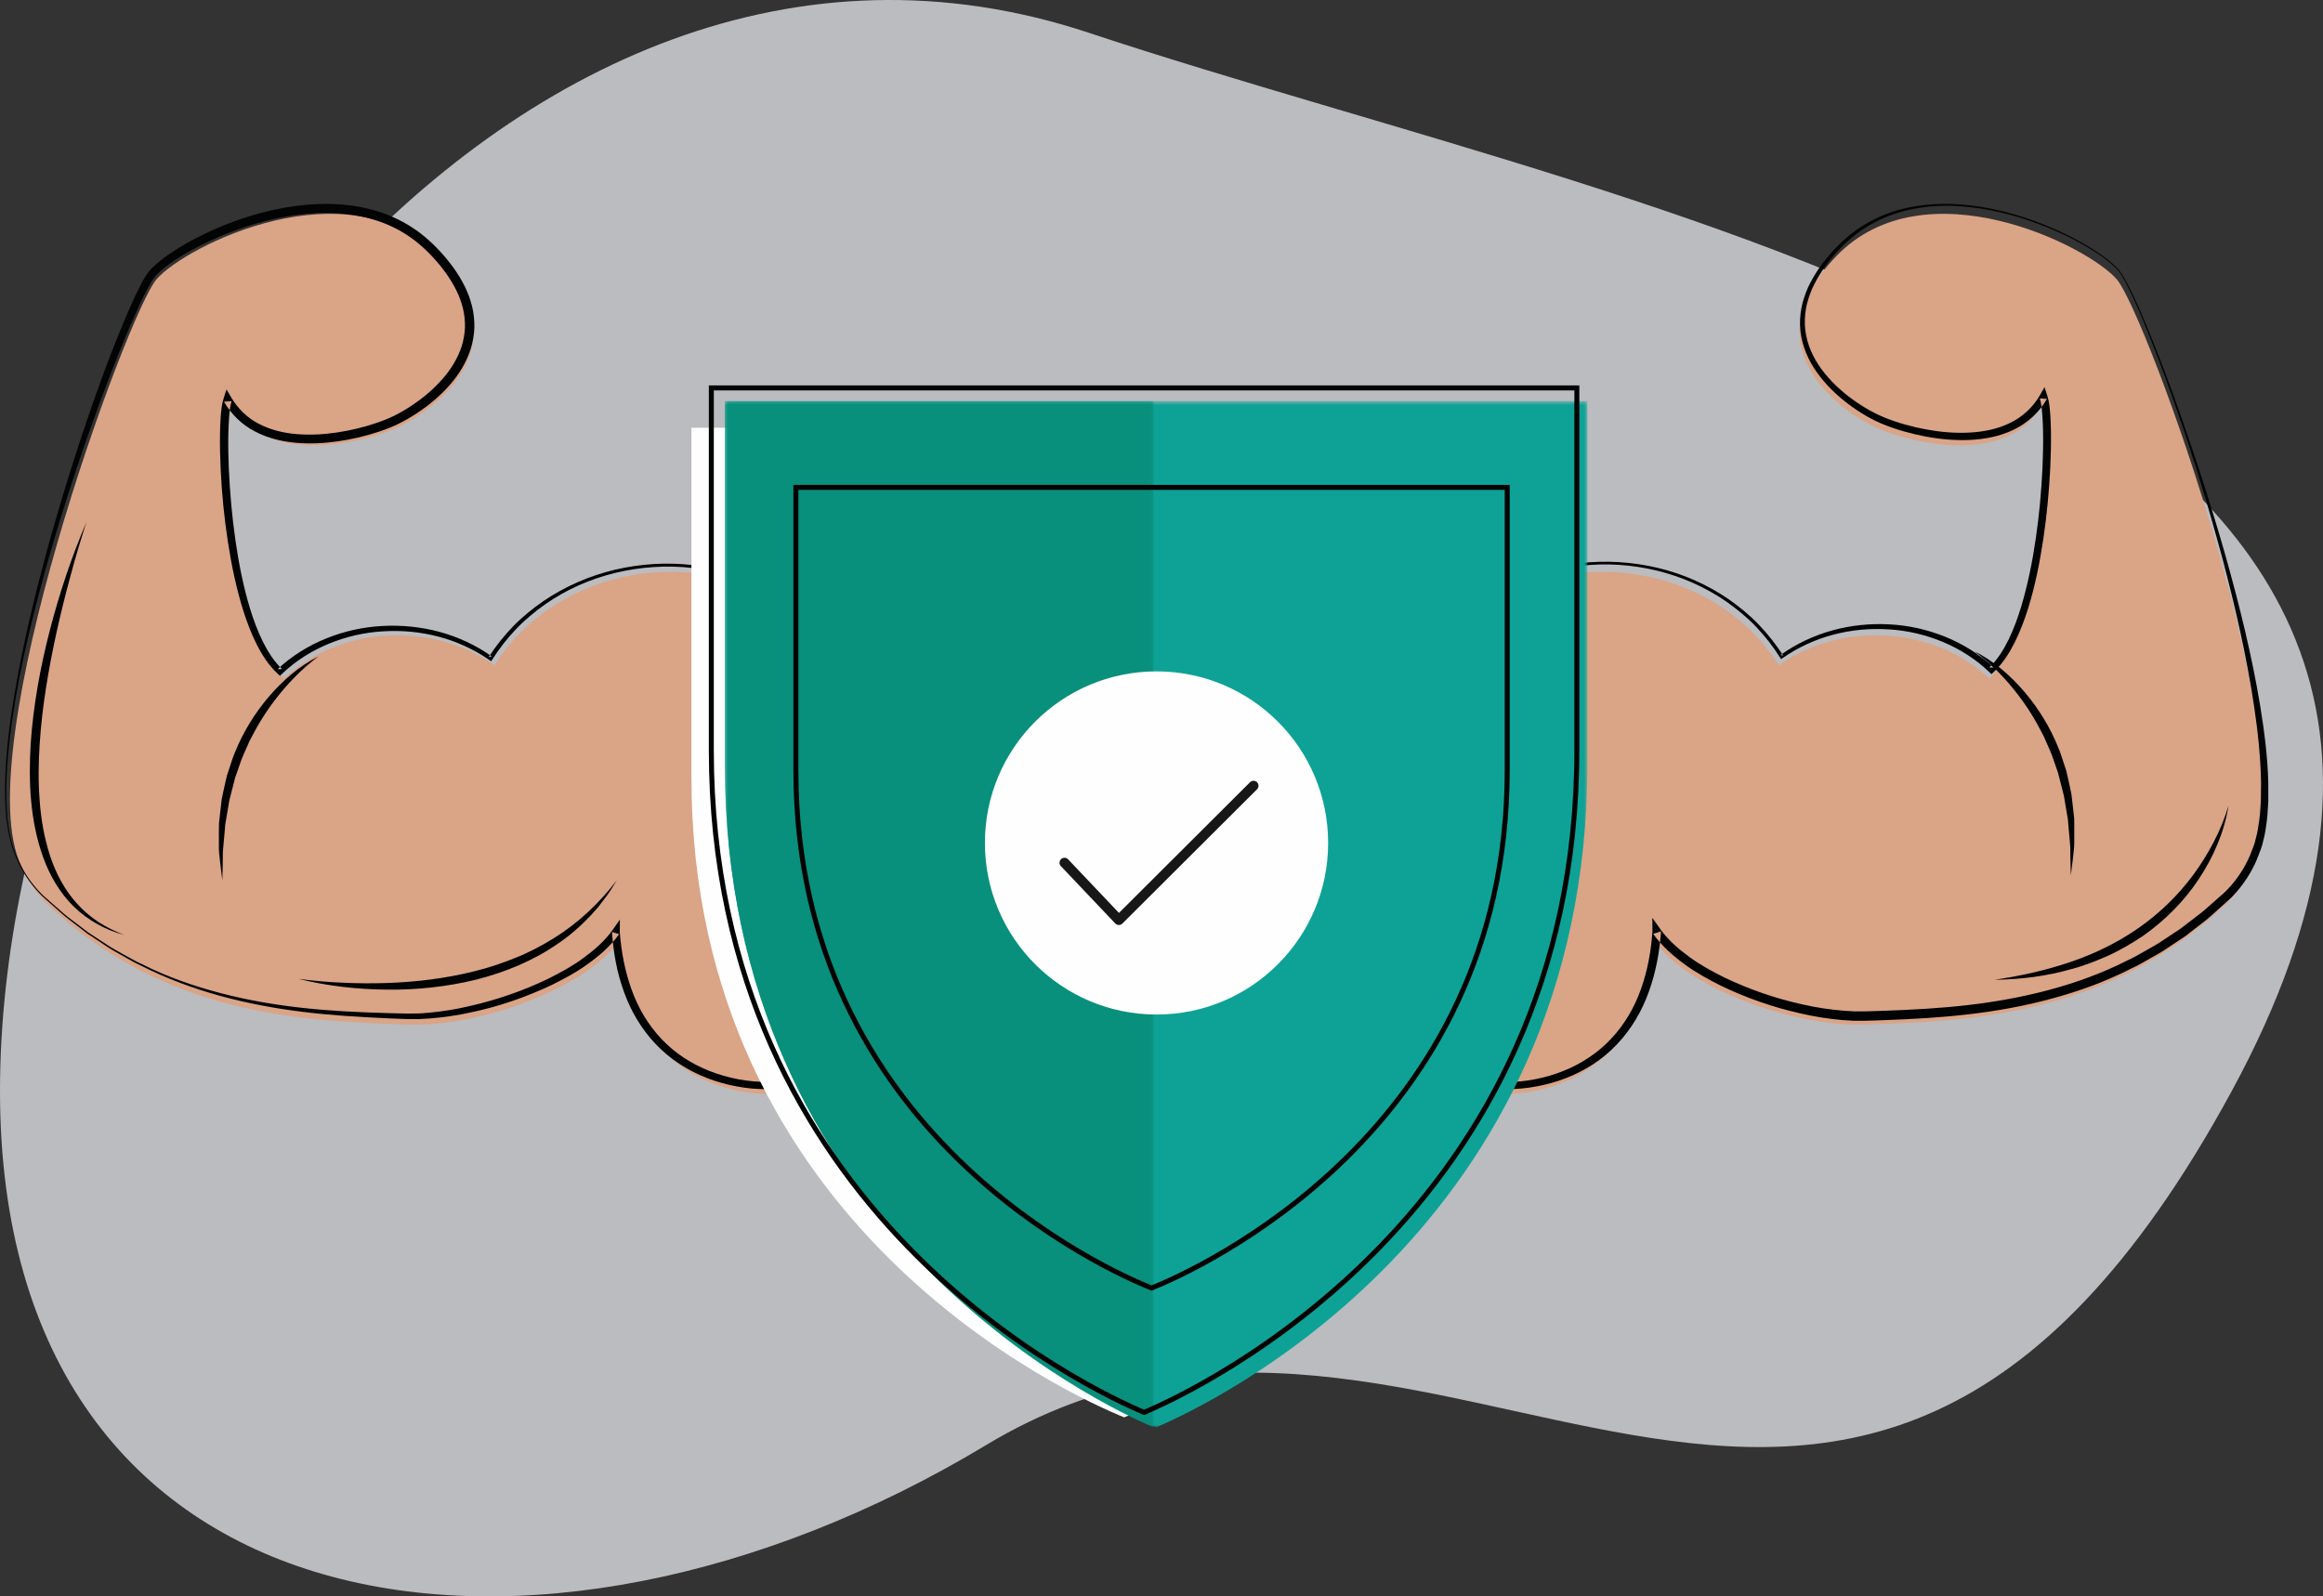<?xml version="1.0" encoding="UTF-8"?>
<svg width="467px" height="321px" viewBox="0 0 467 321" version="1.1" xmlns="http://www.w3.org/2000/svg" xmlns:xlink="http://www.w3.org/1999/xlink">
    <rect x="0" y="0" width="467" height="321" fill="#333333" stroke="none"/>
    <!-- Generator: Sketch 63.1 (92452) - https://sketch.com -->
    <title>Rapid</title>
    <desc>Created with Sketch.</desc>
    <defs>
        <polygon id="path-1" points="0.713 0.653 174.121 0.653 174.121 207 0.713 207"></polygon>
        <polygon id="path-3" points="0.708 0.653 86.917 0.653 86.917 207 0.708 207"></polygon>
    </defs>
    <g id="Page-1" stroke="none" stroke-width="1" fill="none" fill-rule="evenodd">
        <g id="Inventory_module_final" transform="translate(-163, -2642)">
            <g id="Rapid" transform="translate(163, 2642)">
                <path d="M198.256,290.564 C288.967,235.894 370.347,363.533 448.643,219.408 C526.94,75.283 336.651,45.69 218.949,6.612 C101.248,-32.465 0,109.806 0,219.408 C0,329.01 107.545,345.234 198.256,290.564 Z" id="Oval-3-Copy-9" fill="#F4F7FC" opacity="0.7"></path>
                <g id="Group-37" transform="translate(1, 41)">
                    <path d="M424.558,15.184 C418.73,8.411 386.019,-7.936 368.21,10.451 C350.402,28.838 369.322,41.829 376.123,44.956 C382.923,48.083 402.352,52.859 409.397,40.601 C411.276,45.397 410.008,85.295 398.904,95.44 C393.276,90.095 385.154,86.74 376.124,86.74 C368.709,86.74 361.909,89.002 356.597,92.77 C349.586,81.558 336.32,73.988 321.097,73.988 C313.797,73.988 306.951,75.736 301.022,78.783 L301.022,82.703 L301,82.698 L301,178.99 C301,178.99 329.172,180.442 331.425,148.023 C331.425,148.021 331.424,148.018 331.424,148.016 C338.277,157.931 360.112,165.477 373.568,165.031 C394.702,164.334 422.785,163.411 446.574,140.691 C448.772,138.511 450.536,135.938 451.734,133.09 L451.734,133.089 C462.74,110.28 430.386,21.959 424.558,15.184" id="Fill-1" fill="#DAA486"></path>
                    <path d="M3.266,133.088 L3.266,133.09 C4.464,135.938 6.227,138.511 8.425,140.691 C32.215,163.411 60.299,164.333 81.433,165.031 C94.888,165.477 116.724,157.93 123.576,148.016 C123.576,148.018 123.576,148.02 123.575,148.022 C125.828,180.442 154,178.99 154,178.99 L154,82.698 C154,82.698 153.984,82.702 153.978,82.703 L153.978,78.783 C148.049,75.736 141.203,73.988 133.903,73.988 C118.68,73.988 105.414,81.558 98.402,92.769 C93.091,89.002 86.29,86.74 78.875,86.74 C69.846,86.74 61.724,90.094 56.097,95.44 C44.992,85.295 43.724,45.397 45.603,40.601 C52.648,52.859 72.076,48.082 78.876,44.956 C85.677,41.829 104.598,28.838 86.789,10.451 C68.98,-7.936 36.27,8.411 30.442,15.184 C24.614,21.958 -7.74,110.28 3.266,133.088" id="Fill-3" fill="#DAA486"></path>
                    <path d="M2.297,131.549 C1.144,129.059 0.621,126.313 0.267,123.596 C0.028,120.856 -0.068,118.107 0.051,115.362 C0.25,109.872 0.945,104.413 1.84,98.998 C3.648,88.166 6.262,77.482 9.211,66.903 C12.205,56.335 15.541,45.859 19.291,35.522 C21.167,30.353 23.171,25.228 25.411,20.18 C25.985,18.922 26.558,17.664 27.206,16.425 C27.506,15.8 27.885,15.188 28.235,14.571 C28.428,14.261 28.668,13.949 28.885,13.641 C29.113,13.338 29.383,13.092 29.632,12.816 C31.73,10.813 34.104,9.313 36.528,7.906 C41.41,5.164 46.633,3.045 52.071,1.658 C57.498,0.281 63.183,-0.39 68.833,0.235 C71.65,0.551 74.448,1.207 77.099,2.267 C79.751,3.324 82.235,4.81 84.424,6.633 C86.61,8.479 88.507,10.558 90.176,12.851 C91.818,15.152 93.202,17.718 93.889,20.539 C94.239,21.947 94.379,23.406 94.365,24.863 C94.311,26.321 94.055,27.766 93.631,29.156 C92.745,31.928 91.192,34.43 89.293,36.549 C87.401,38.686 85.202,40.506 82.844,42.066 C81.664,42.845 80.441,43.559 79.165,44.196 C77.873,44.828 76.546,45.343 75.209,45.791 C72.53,46.678 69.785,47.33 66.992,47.732 C64.203,48.135 61.359,48.289 58.516,48.036 C55.682,47.798 52.826,47.105 50.246,45.752 C47.648,44.428 45.484,42.278 44.027,39.779 L45.556,39.667 C45.263,40.559 45.143,41.796 45.048,42.927 C44.961,44.086 44.917,45.259 44.896,46.432 C44.854,48.78 44.904,51.139 45.01,53.494 C45.231,58.204 45.654,62.912 46.321,67.579 C46.99,72.245 47.903,76.885 49.264,81.379 C49.957,83.619 50.766,85.824 51.789,87.913 C52.814,89.992 54.061,91.981 55.705,93.537 L54.823,93.545 C57.662,90.886 61.021,88.808 64.618,87.358 C68.219,85.913 72.058,85.057 75.929,84.868 C79.796,84.659 83.698,85.057 87.433,86.076 C91.164,87.1 94.721,88.759 97.873,90.992 L97.242,91.117 C98.674,88.904 100.327,86.839 102.158,84.945 C103.992,83.05 106.054,81.39 108.214,79.886 C112.571,76.918 117.485,74.782 122.612,73.56 C127.746,72.361 133.086,72.015 138.324,72.636 C143.561,73.236 148.686,74.779 153.374,77.169 L153.522,77.245 L153.522,77.41 L153.531,81.317 L153.186,81.043 L153.206,81.039 L153.552,80.958 L153.552,81.312 C153.597,97.305 153.6,113.298 153.719,129.292 L153.996,177.271 L154,177.973 L153.307,177.991 C151.172,178.049 149.139,177.831 147.096,177.455 C145.062,177.08 143.059,176.526 141.13,175.769 C137.272,174.272 133.682,171.98 130.834,168.957 C127.961,165.962 125.821,162.313 124.439,158.45 C123.023,154.587 122.305,150.521 122.035,146.464 L122.087,146.127 C122.054,146.212 122.035,146.31 122.035,146.4 L123.459,146.843 C121.745,149.242 119.527,151.136 117.211,152.811 C114.894,154.506 112.366,155.846 109.818,157.107 C104.67,159.529 99.268,161.396 93.703,162.564 C90.929,163.182 88.106,163.586 85.264,163.803 C84.551,163.843 83.841,163.897 83.128,163.923 L80.982,163.914 C79.563,163.883 78.163,163.803 76.752,163.751 C71.117,163.507 65.473,163.159 59.864,162.466 C48.67,161.085 37.527,158.332 27.449,153.218 C26.161,152.64 24.943,151.929 23.719,151.231 C22.5,150.525 21.244,149.88 20.093,149.066 L16.572,146.733 L13.227,144.159 C12.086,143.334 11.054,142.375 10.004,141.441 L8.429,140.039 C7.904,139.572 7.367,139.116 6.893,138.591 C4.955,136.536 3.395,134.167 2.297,131.549 M2.472,131.508 C3.557,134.044 5.129,136.426 7.056,138.439 C7.526,138.954 8.064,139.406 8.589,139.87 L10.167,141.259 C11.218,142.185 12.251,143.135 13.393,143.952 L16.74,146.501 L20.26,148.806 C21.41,149.612 22.665,150.248 23.883,150.944 C25.106,151.633 26.321,152.335 27.606,152.904 C32.619,155.437 37.958,157.29 43.387,158.708 C48.82,160.128 54.371,161.074 59.956,161.679 C65.543,162.289 71.164,162.549 76.791,162.709 C79.62,162.767 82.405,162.941 85.171,162.638 C87.941,162.384 90.704,161.948 93.419,161.3 C98.861,160.066 104.173,158.228 109.184,155.818 C111.662,154.57 114.118,153.247 116.329,151.603 C118.542,149.982 120.631,148.157 122.174,145.966 L123.616,143.917 L123.596,146.409 C123.596,146.504 123.575,146.606 123.541,146.693 L123.593,146.357 C123.879,150.306 124.621,154.215 125.944,157.913 C127.252,161.61 129.266,165.062 131.966,167.897 C134.64,170.757 138.016,172.934 141.684,174.374 C145.339,175.808 149.355,176.567 153.232,176.552 L152.543,177.271 L152.82,129.292 C152.94,113.298 152.942,97.305 152.987,81.312 L153.334,81.584 L153.312,81.59 L152.966,81.669 L152.966,81.317 L152.976,77.41 L153.123,77.651 C148.499,75.28 143.425,73.794 138.257,73.213 C133.085,72.617 127.816,72.978 122.763,74.178 C117.713,75.395 112.88,77.519 108.634,80.485 C106.526,81.981 104.519,83.629 102.741,85.501 C100.965,87.373 99.37,89.407 97.991,91.58 L97.743,91.97 L97.36,91.705 C94.278,89.565 90.807,87.985 87.173,87.023 C83.537,86.066 79.744,85.712 75.993,85.948 C72.24,86.164 68.533,87.027 65.073,88.45 C61.616,89.88 58.407,91.907 55.715,94.474 L55.274,94.894 L54.832,94.482 C52.989,92.768 51.665,90.666 50.573,88.508 C49.487,86.339 48.637,84.08 47.908,81.793 C46.476,77.211 45.51,72.518 44.791,67.803 C44.068,63.085 43.605,58.335 43.37,53.569 C43.254,51.187 43.193,48.8 43.225,46.406 C43.241,45.209 43.282,44.01 43.367,42.803 C43.482,41.578 43.532,40.425 43.972,39.054 L44.534,37.307 L45.501,38.941 C46.825,41.173 48.721,43.052 51.06,44.234 C53.379,45.438 56.005,46.079 58.67,46.29 C61.34,46.517 64.054,46.363 66.73,45.964 C69.407,45.569 72.058,44.928 74.62,44.067 C75.9,43.632 77.15,43.14 78.336,42.553 C79.527,41.954 80.688,41.27 81.805,40.525 C84.039,39.036 86.113,37.3 87.862,35.307 C89.626,33.332 91.032,31.057 91.823,28.596 C92.199,27.363 92.427,26.091 92.478,24.808 C92.489,23.524 92.372,22.236 92.06,20.977 C91.451,18.455 90.192,16.087 88.652,13.924 C87.094,11.771 85.254,9.752 83.233,8.045 C81.194,6.34 78.886,4.953 76.407,3.961 C73.928,2.965 71.297,2.342 68.624,2.038 C63.266,1.434 57.784,2.062 52.518,3.391 C47.25,4.743 42.127,6.75 37.363,9.367 C35.01,10.697 32.675,12.163 30.766,13.955 C30.556,14.189 30.309,14.406 30.123,14.652 C29.948,14.906 29.762,15.137 29.588,15.407 C29.257,15.984 28.903,16.535 28.603,17.147 C27.965,18.336 27.387,19.572 26.81,20.806 C24.542,25.774 22.517,30.87 20.55,35.984 C16.648,46.226 13.14,56.623 9.995,67.127 C8.434,72.381 6.982,77.669 5.656,82.987 C4.332,88.306 3.126,93.657 2.209,99.06 C1.285,104.459 0.559,109.901 0.328,115.372 C0.193,118.107 0.273,120.846 0.493,123.572 C0.833,126.283 1.326,128.982 2.472,131.508" id="Fill-5" fill="#020303"></path>
                    <path d="M63,91 C59.578,93.551 56.63,96.63 54.092,99.994 C52.824,101.676 51.662,103.437 50.628,105.269 C50.145,106.204 49.605,107.109 49.138,108.052 L47.87,110.948 C47.43,111.905 47.153,112.93 46.784,113.918 L46.262,115.414 L45.873,116.952 C45.613,117.977 45.328,118.998 45.085,120.031 C44.924,121.079 44.745,122.126 44.56,123.175 L44.287,124.749 L44.156,126.342 L43.868,129.54 C43.748,130.609 43.827,131.681 43.782,132.756 C43.766,133.834 43.735,134.914 43.695,136 C43.55,134.933 43.415,133.858 43.293,132.779 L43.117,131.158 C43.062,130.617 42.988,130.075 43.002,129.532 L43.002,126.264 L43.019,124.626 L43.194,122.997 C43.309,121.91 43.43,120.821 43.567,119.733 C43.775,118.661 44.027,117.593 44.256,116.52 C44.373,115.984 44.495,115.449 44.629,114.918 L45.149,113.357 C45.519,112.325 45.795,111.256 46.243,110.254 C47.887,106.184 50.218,102.411 53.034,99.104 C55.849,95.806 59.182,92.92 63,91" id="Fill-7" fill="#020303"></path>
                    <path d="M425.004,13.325 L425.571,14.115 C425.751,14.384 425.899,14.668 426.064,14.944 C426.4,15.494 426.681,16.072 426.977,16.641 C427.561,17.784 428.104,18.947 428.632,20.116 C429.694,22.45 430.672,24.822 431.637,27.197 C433.554,31.951 435.344,36.757 437.057,41.589 C440.464,51.261 443.649,61.012 446.443,70.885 C449.213,80.762 451.689,90.737 453.367,100.887 C454.199,105.96 454.858,111.079 455,116.253 L455,120.139 C454.899,121.437 454.887,122.738 454.71,124.034 C454.527,125.33 454.388,126.632 454.023,127.911 C453.781,129.209 453.232,130.447 452.759,131.7 L452.837,131.355 L452.837,131.356 L452.837,131.516 L452.775,131.665 C451.661,134.348 450.058,136.824 448.075,138.945 C447.582,139.496 447.042,139.959 446.518,140.433 L444.937,141.859 C443.882,142.807 442.846,143.782 441.701,144.621 L438.339,147.231 L434.794,149.589 C433.635,150.412 432.37,151.064 431.143,151.776 C429.911,152.482 428.686,153.199 427.39,153.783 C422.332,156.366 416.968,158.315 411.5,159.795 C406.031,161.283 400.445,162.288 394.833,162.946 C389.219,163.608 383.581,163.918 377.962,164.126 C376.554,164.169 375.165,164.239 373.742,164.261 L371.583,164.256 C370.866,164.227 370.153,164.161 369.438,164.117 C366.59,163.868 363.768,163.434 360.998,162.786 C355.446,161.553 350.058,159.663 344.929,157.193 C342.389,155.909 339.871,154.546 337.564,152.826 C335.258,151.126 333.05,149.206 331.346,146.778 L332.915,146.286 C332.916,146.184 332.895,146.075 332.858,145.982 L332.915,146.356 C332.626,150.434 331.879,154.514 330.475,158.397 C329.095,162.279 326.961,165.947 324.092,168.958 C321.253,172.001 317.661,174.288 313.814,175.784 C311.889,176.539 309.892,177.09 307.866,177.463 C305.829,177.835 303.804,178.044 301.678,177.992 L301,177.975 L301.003,177.281 L301.404,80.935 L301.405,80.542 L301.785,80.631 L301.806,80.637 L301.424,80.94 L301.431,77.018 L301.432,76.832 L301.596,76.747 C306.273,74.347 311.39,72.827 316.607,72.238 C321.825,71.641 327.138,71.979 332.251,73.179 C337.358,74.4 342.253,76.542 346.579,79.535 C348.727,81.048 350.775,82.719 352.595,84.623 C354.412,86.526 356.047,88.601 357.478,90.815 L356.945,90.708 C360.075,88.468 363.61,86.801 367.321,85.77 C371.033,84.743 374.915,84.338 378.765,84.542 C382.617,84.727 386.441,85.579 390.027,87.025 C393.61,88.476 396.958,90.557 399.79,93.223 L398.921,93.214 C400.557,91.649 401.797,89.65 402.816,87.562 C403.833,85.464 404.636,83.249 405.324,80.999 C406.666,76.485 407.606,71.835 408.28,67.15 C408.96,62.465 409.39,57.738 409.608,53.007 C409.714,50.642 409.764,48.273 409.723,45.914 C409.702,44.735 409.659,43.558 409.573,42.392 C409.478,41.254 409.358,40.017 409.071,39.105 L410.509,39.212 C408.962,41.898 406.563,44.101 403.777,45.422 C400.994,46.772 397.937,47.33 394.933,47.465 C391.917,47.593 388.914,47.31 385.978,46.749 C383.043,46.179 380.157,45.379 377.376,44.233 C374.577,43.061 372.041,41.429 369.697,39.563 C367.369,37.68 365.257,35.487 363.625,32.939 C362.012,30.393 360.951,27.426 360.862,24.376 C360.829,22.856 361.008,21.338 361.376,19.872 C361.799,18.424 362.299,16.992 363.032,15.682 C364.421,13.02 366.291,10.659 368.359,8.536 C370.438,6.4 372.856,4.587 375.508,3.236 C380.829,0.494 386.929,-0.296 392.805,0.093 C398.713,0.49 404.496,2.003 409.971,4.187 C412.708,5.286 415.379,6.554 417.937,8.028 C420.465,9.53 422.996,11.123 425.004,13.325 L425.004,13.325 Z M424.868,13.441 C422.882,11.285 420.348,9.702 417.825,8.223 C415.27,6.769 412.602,5.519 409.871,4.437 C404.408,2.29 398.644,0.817 392.783,0.454 C386.946,0.095 380.941,1.013 375.78,3.758 C373.203,5.117 370.876,6.918 368.877,9.03 C366.872,11.148 365.082,13.484 363.783,16.067 C363.094,17.34 362.641,18.715 362.259,20.093 C361.932,21.488 361.786,22.917 361.837,24.339 C361.966,27.19 362.993,29.946 364.559,32.34 C366.142,34.732 368.197,36.808 370.47,38.59 C372.749,40.36 375.251,41.888 377.895,42.976 C380.566,44.056 383.393,44.821 386.239,45.352 C389.09,45.878 391.992,46.129 394.862,45.987 C397.723,45.841 400.58,45.286 403.102,44.038 C405.631,42.812 407.737,40.845 409.122,38.417 L410.016,36.848 L410.561,38.523 C411.004,39.885 411.055,41.047 411.17,42.274 C411.254,43.485 411.294,44.688 411.311,45.889 C411.344,48.292 411.283,50.687 411.169,53.079 C410.931,57.862 410.479,62.631 409.774,67.369 C409.064,72.104 408.132,76.824 406.694,81.422 C405.964,83.717 405.115,85.985 404.03,88.162 C402.94,90.327 401.618,92.435 399.781,94.153 L399.344,94.561 L398.911,94.144 C396.232,91.564 393.036,89.523 389.591,88.083 C386.143,86.649 382.448,85.776 378.705,85.553 C374.965,85.311 371.181,85.661 367.551,86.619 C363.924,87.581 360.459,89.166 357.377,91.316 L357.053,91.543 L356.844,91.21 C355.473,89.02 353.873,86.98 352.097,85.102 C350.318,83.223 348.313,81.572 346.206,80.072 C341.963,77.108 337.148,74.973 332.115,73.745 C327.078,72.537 321.823,72.165 316.671,72.791 C311.52,73.389 306.477,74.908 301.876,77.289 L302.041,77.018 L302.047,80.94 L302.048,81.332 L301.666,81.244 L301.644,81.239 L302.027,80.935 L302.427,177.281 L301.752,176.571 C303.658,176.601 305.668,176.385 307.59,176.011 C309.526,175.638 311.429,175.095 313.253,174.36 C316.903,172.907 320.251,170.709 322.914,167.844 C325.599,165.002 327.602,161.54 328.902,157.831 C330.225,154.124 330.935,150.196 331.198,146.237 L331.257,146.61 C331.217,146.513 331.195,146.4 331.195,146.296 L331.175,143.556 L332.763,145.803 C334.305,147.982 336.388,149.795 338.593,151.405 C340.798,153.037 343.244,154.35 345.712,155.585 C350.705,157.965 355.989,159.795 361.402,160.974 C364.103,161.595 366.846,162.003 369.588,162.231 L371.646,162.36 L373.697,162.368 C375.081,162.348 376.496,162.281 377.893,162.24 C383.493,162.042 389.077,161.742 394.618,161.097 C400.158,160.456 405.653,159.475 411.02,158.024 C416.384,156.582 421.635,154.682 426.584,152.165 C427.852,151.597 429.051,150.897 430.255,150.208 C431.456,149.513 432.694,148.88 433.827,148.076 L437.298,145.776 L440.602,143.245 C441.734,142.435 442.752,141.493 443.792,140.574 L445.352,139.197 C445.873,138.736 446.404,138.289 446.851,137.796 C448.721,135.833 450.236,133.538 451.3,131.047 L451.237,131.356 L451.237,131.355 L451.237,131.216 L451.317,131.007 C451.75,129.866 452.27,128.76 452.508,127.528 C452.863,126.341 453.007,125.09 453.196,123.851 C453.379,122.611 453.4,121.34 453.511,120.086 L453.549,116.286 C453.448,111.209 452.91,106.124 452.157,101.076 C450.65,90.971 448.351,80.977 445.724,71.083 C443.053,61.198 440.104,51.379 436.717,41.709 C435.035,36.871 433.275,32.058 431.387,27.297 C430.436,24.918 429.473,22.544 428.427,20.208 C427.908,19.038 427.372,17.874 426.797,16.732 C426.507,16.163 426.23,15.585 425.9,15.04 C425.737,14.765 425.591,14.48 425.416,14.216 L424.868,13.441 Z" id="Fill-9" fill="#020303"></path>
                    <path d="M138,45 L138,115.37 C138,205.524 214.533,239.752 225,244 C235.46,239.739 312,205.403 312,115.37 L312,45 L138,45 Z" id="Fill-11" fill="#FEFEFE"></path>
                    <g id="Group-15" transform="translate(144, 39)">
                        <mask id="mask-2" fill="white">
                            <use xlink:href="#path-1"></use>
                        </mask>
                        <g id="Clip-14"></g>
                        <path d="M0.713,0.653 L0.713,73.62 C0.713,167.104 76.986,202.595 87.417,207.001 C97.841,202.58 174.121,166.976 174.121,73.62 L174.121,0.653 L0.713,0.653 Z" id="Fill-13" fill="#0EA296" mask="url(#mask-2)"></path>
                    </g>
                    <g id="Group-18" transform="translate(144, 39)">
                        <mask id="mask-4" fill="white">
                            <use xlink:href="#path-3"></use>
                        </mask>
                        <g id="Clip-17"></g>
                        <path d="M0.708,0.653 L0.708,73.62 C0.708,167.104 76.546,202.595 86.917,207.001 L86.917,0.653 L0.708,0.653 Z" id="Fill-16" fill="#08907C" mask="url(#mask-4)"></path>
                    </g>
                    <path d="M159,57 L159,113.933 C159,186.87 221.898,214.562 230.5,218 C239.096,214.551 302,186.773 302,113.933 L302,57 L159,57 Z" id="Stroke-19" stroke="#020303"></path>
                    <path d="M142,37 L142,109.845 C142,203.171 218.534,238.602 229,243 C239.461,238.587 316,203.043 316,109.845 L316,37 L142,37 Z" id="Stroke-21" stroke="#020303"></path>
                    <path d="M266,128.5 C266,147.554 250.554,163 231.5,163 C212.447,163 197,147.554 197,128.5 C197,109.446 212.447,94 231.5,94 C250.554,94 266,109.446 266,128.5" id="Fill-23" fill="#FEFEFE"></path>
                    <path d="M265,128 C265,146.225 250.226,161 232,161 C213.775,161 199,146.225 199,128 C199,109.775 213.775,95 232,95 C250.226,95 265,109.775 265,128" id="Fill-25" fill="#FEFEFE"></path>
                    <polyline id="Stroke-27" stroke="#171717" stroke-width="2" stroke-linecap="round" stroke-linejoin="round" points="213 132.479 223.929 144 251 117"></polyline>
                    <path d="M396,90 C399.818,91.92 403.152,94.806 405.968,98.104 C408.783,101.411 411.113,105.184 412.758,109.254 C413.206,110.256 413.483,111.325 413.852,112.357 L414.371,113.918 C414.506,114.449 414.628,114.984 414.744,115.52 C414.973,116.593 415.226,117.661 415.433,118.734 C415.571,119.821 415.692,120.91 415.807,121.997 L415.982,123.626 L415.999,125.264 L415.998,128.532 C416.013,129.076 415.939,129.617 415.883,130.158 L415.707,131.78 C415.586,132.858 415.451,133.933 415.306,135 C415.266,133.914 415.235,132.834 415.218,131.757 C415.174,130.681 415.252,129.609 415.132,128.54 L414.845,125.342 L414.713,123.749 L414.44,122.175 C414.256,121.126 414.077,120.079 413.915,119.031 C413.672,117.998 413.388,116.977 413.127,115.952 L412.738,114.414 L412.217,112.918 C411.849,111.931 411.571,110.906 411.13,109.948 L409.861,107.053 C409.395,106.11 408.855,105.205 408.372,104.269 C407.338,102.437 406.175,100.676 404.908,98.994 C402.37,95.63 399.422,92.551 396,90" id="Fill-29" fill="#020303"></path>
                    <path d="M447,121 C446.18,126.272 443.985,131.306 441.032,135.764 C438.076,140.242 434.215,144.086 429.858,147.158 C427.649,148.649 425.343,149.988 422.942,151.114 C420.517,152.175 418.059,153.173 415.509,153.84 C410.445,155.297 405.206,155.965 400,156 C405.156,155.258 410.225,154.124 415.102,152.478 C419.978,150.834 424.635,148.577 428.853,145.65 C433.065,142.72 436.813,139.103 439.904,134.937 C441.441,132.85 442.826,130.634 444.029,128.31 C445.242,125.987 446.258,123.549 447,121" id="Fill-31" fill="#020303"></path>
                    <path d="M59,155.825 C61.961,156.217 64.927,156.487 67.9,156.6 C70.869,156.744 73.839,156.754 76.798,156.661 C82.715,156.461 88.604,155.739 94.293,154.32 C97.144,153.63 99.918,152.697 102.614,151.601 C105.33,150.541 107.888,149.157 110.35,147.647 C115.269,144.595 119.502,140.585 123,136 C122.22,137.199 121.545,138.482 120.621,139.603 L119.303,141.335 L117.853,142.974 C115.848,145.1 113.639,147.09 111.159,148.746 C106.272,152.163 100.595,154.483 94.758,155.979 C88.89,157.407 82.838,158.068 76.817,157.995 C70.801,157.942 64.787,157.273 59,155.825" id="Fill-33" fill="#020303"></path>
                    <path d="M16.37,64 C15.202,67.648 14.09,71.304 13.121,74.999 C12.114,78.681 11.204,82.386 10.375,86.104 C8.753,93.543 7.46,101.058 6.974,108.62 C6.724,112.396 6.678,116.186 6.973,119.944 C7.228,123.704 7.892,127.43 9.037,131.003 C10.201,134.559 11.966,137.956 14.523,140.741 C15.785,142.145 17.239,143.387 18.842,144.428 C20.448,145.463 22.186,146.315 24,147 C20.245,146.023 16.706,144.079 13.88,141.344 C11.062,138.593 9.029,135.117 7.702,131.455 C5.025,124.078 4.723,116.169 5.17,108.506 C5.7,100.811 7.09,93.219 9.006,85.786 C10.925,78.353 13.353,71.052 16.37,64" id="Fill-35" fill="#020303"></path>
                </g>
                <path d="" id="Path-9" stroke="#979797"></path>
            </g>
        </g>
    </g>
</svg>